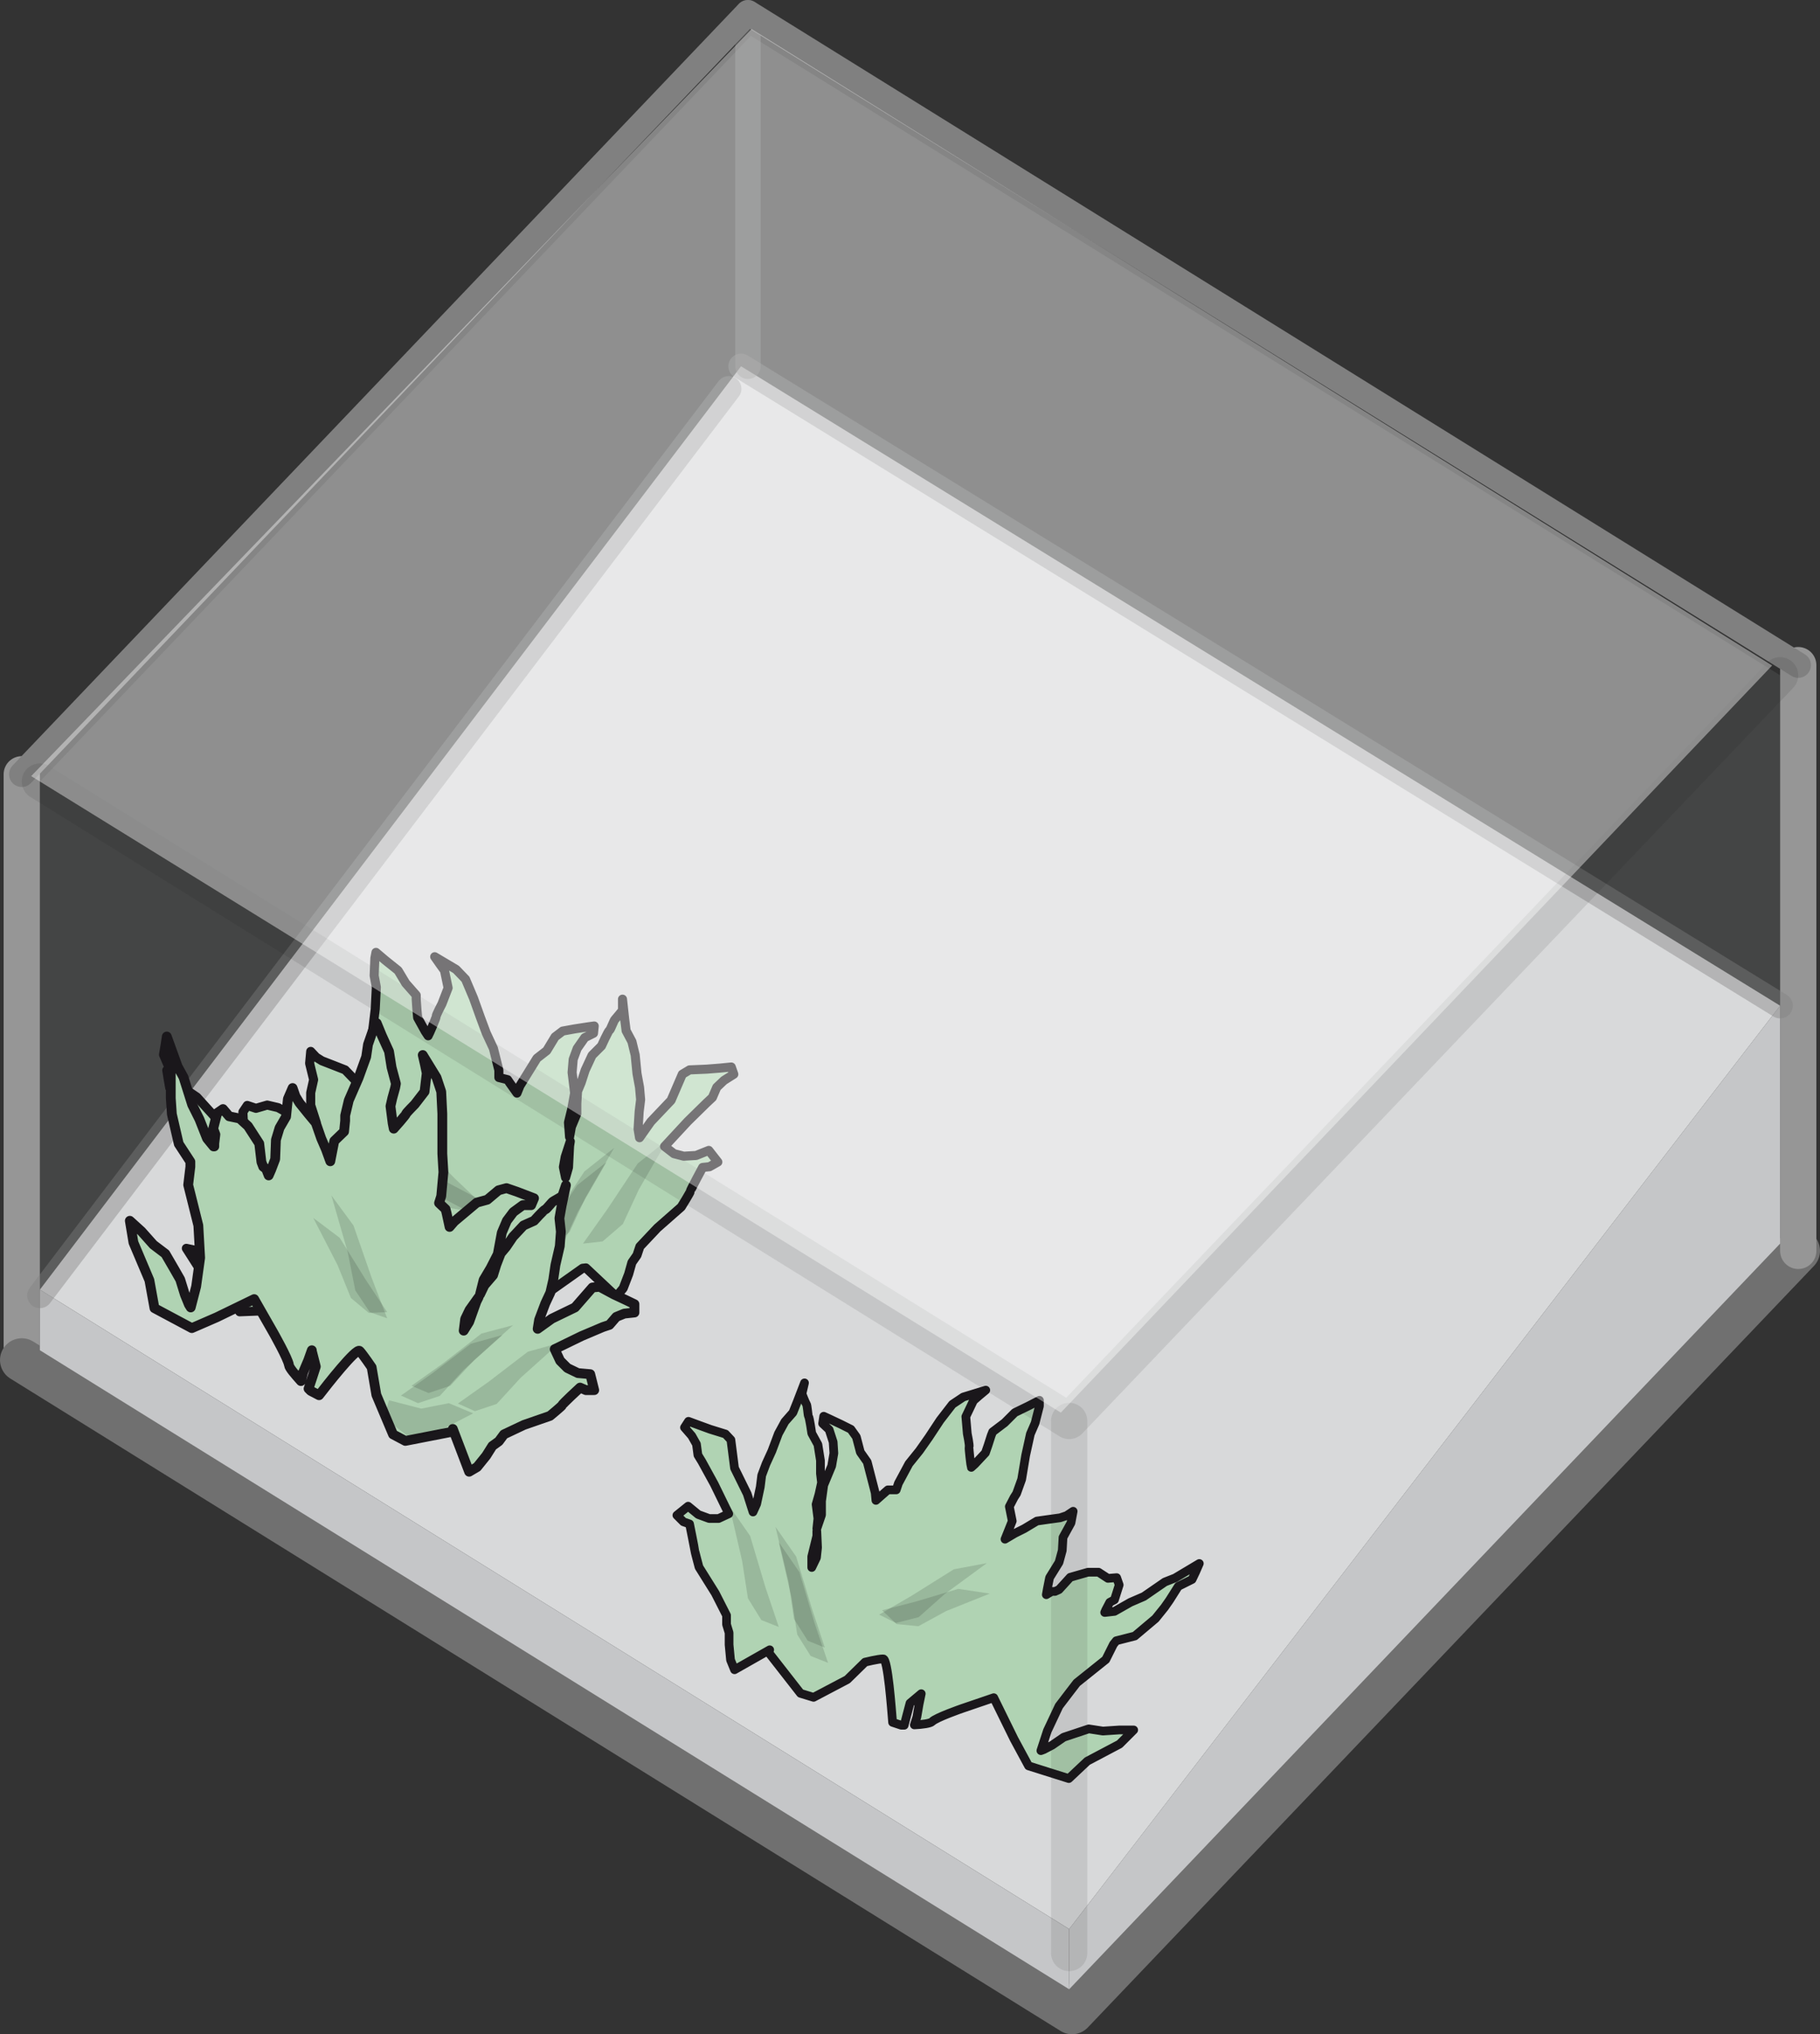 <?xml version="1.0" encoding="UTF-8"?>
<svg xmlns="http://www.w3.org/2000/svg" xmlns:xlink="http://www.w3.org/1999/xlink" viewBox="0 0 50.2 56.09">
  <rect x="0" y="0" width="50.2" height="56.09" fill="#333333" stroke="none"/>
  <defs>
    <style>
      .j {
        fill: #d8d9da;
      }

      .k, .l, .m, .n, .o, .p, .q, .r, .s {
        fill: none;
      }

      .k, .l, .t, .n, .o, .u, .p, .v, .q, .r, .s, .w {
        stroke-linecap: round;
        stroke-linejoin: round;
      }

      .k, .t, .o, .u, .v, .r, .s, .w {
        stroke: #1a171b;
      }

      .k, .u {
        stroke-width: .27px;
      }

      .x {
        clip-path: url(#f);
      }

      .l {
        opacity: .41;
      }

      .l, .n {
        stroke: gray;
        stroke-width: .7px;
      }

      .t, .y, .u, .v {
        fill: #b0d3b3;
      }

      .t, .r {
        stroke-width: .25px;
      }

      .o, .w {
        opacity: .1;
      }

      .z {
        fill: #c5c6c8;
      }

      .aa {
        mix-blend-mode: multiply;
        opacity: .13;
      }

      .ab {
        isolation: isolate;
      }

      .ac {
        clip-path: url(#g);
      }

      .ad {
        fill: #fff;
        opacity: .4;
      }

      .p {
        stroke: #969696;
      }

      .v, .s {
        stroke-width: .24px;
      }

      .ae {
        clip-path: url(#e);
      }

      .q {
        stroke: #707070;
        stroke-width: 1.2px;
      }

      .af {
        opacity: .14;
      }

      .af, .w {
        fill: #b0b2b3;
      }
    </style>
    <clipPath id="e">
      <path class="t" d="M16.16,34.96l.84.79.19-.23.15-.39.09-.32.14-.2.08-.24.48-.51.66-.58s.25-.4.25-.43c0-.03.34-.66.34-.66l.19-.02.23-.13-.25-.32-.35.14-.34.02-.27-.07-.26-.2.64-.69.52-.51.16-.15.12-.28.2-.19.27-.17-.07-.2-.3.03-.38.03-.47.02-.2.12-.31.72-.56.59-.31.44-.04-.24.03-.48.04-.33-.03-.34-.07-.38-.05-.51-.09-.37-.16-.3-.04-.32-.06-.55v.31s-.17.21-.2.24c-.04.03-.12.28-.16.31-.04.03-.22.43-.22.43l-.26.26-.19.41-.11.34-.1.24-.02.33v.29s-.15.36-.15.36l-.05.28-.03-.4.09-.37.08-.44-.07-.57.03-.36.11-.3.21-.3.24-.12.02-.2-.15.02-.39.06-.33.06-.21.16-.23.38-.27.21-.47.76-.08.2-.2-.28-.06-.09-.24-.06v-.2s-.15-.6-.15-.6l-.2-.43-.16-.43-.19-.53-.22-.52-.26-.27-.59-.35.14.2.13.18.1.48-.17.44s-.16.3-.16.35c0,.04-.2.5-.22.53l-.08-.12-.21-.38-.02-.22-.02-.29v-.11s-.29-.33-.29-.33l-.21-.35-.35-.28-.26-.22-.03.16-.02.48.06.32-.03.6-.08.67.03.42.04.12.07.28-.2.36.06.54-.23-.22-.23-.19-.29-.3-.28-.11-.36-.14-.16-.1-.15-.16-.03.33.11.45-.08.36v.34s.15.47.15.47l-.02.31-.02.18-.13-.12-.1-.02-.09-.08-.22-.41-.47-.26-.3-.07-.31.09-.24-.08-.12.18.02.43.12.1.05.23v.08s0,0,0,0l-.26-.1-.38-.36-.33-.25-.49-.54-.25-.17-.58-.57.04.25.04.23.33.28.14.43.09.23.17.37.45.62.48.26.05.12.1.46.64.83.13.3.2.44.14.74.03.58-.07-.05-.2-.18-.27-.3-.26-.16-.39-.25-.42-.05-.46-.15-.42-.09.3.47.78.68.39.6,1.23-.05.61-.61.89-.95.82.52s.67.43.75.57c.04.06.25.14.48.21v-.24s.02-.36.02-.36l.02-.29h0s.25.33.25.33v.36s-.01.28-.01.28c.03,0,.05.01.08.02h.27c.12-.34.63-1.67.75-1.63.14.05.48.22.48.22l.37.6.82.71.4-.02,1.23-.87ZM15.6,32.47l-.06-.29.05-.28.14-.43-.02.13-.03.59-.08.28Z"/>
    </clipPath>
    <clipPath id="f">
      <path class="u" d="M12.49,39.4l.45,1.18.22-.13.25-.31.17-.27.18-.13.14-.19.55-.26.72-.25s.33-.27.34-.3c0-.03.49-.48.49-.48l.16.07h.23s-.11-.44-.11-.44l-.34-.03-.29-.14-.2-.2-.15-.32.74-.36.59-.25.18-.06.19-.22.22-.09.28-.03v-.23s-.25-.12-.25-.12l-.32-.15-.39-.21-.2.02-.48.55-.64.31-.39.28.04-.25.17-.45.14-.3.08-.35.06-.41.12-.52.03-.4-.04-.37.06-.34.12-.57-.1.3s-.2.12-.24.14c-.04.01-.19.22-.23.23-.04.01-.31.31-.31.31l-.29.13-.29.31-.19.28-.15.18-.12.31-.09.29-.24.28-.12.25.1-.4.19-.32.2-.39.11-.59.14-.33.18-.24.26-.19h.23s.08-.19.08-.19l-.13-.05-.34-.13-.29-.1-.22.06-.31.26-.29.08-.62.52-.13.15-.08-.37-.03-.12-.18-.17.06-.19.06-.66-.03-.51v-.49s0-.61,0-.61l-.03-.61-.13-.39-.38-.62.06.26.05.24-.06.51-.27.35s-.22.22-.24.26c-.01.04-.32.39-.34.41l-.03-.15-.06-.47.05-.22.08-.29.02-.11-.12-.45-.07-.44-.2-.44-.14-.34-.08.13-.16.46-.05.34-.21.58-.27.62-.1.42v.14s-.03.3-.03.3l-.27.26-.11.56-.12-.33-.13-.3-.15-.43-.2-.24-.25-.31-.11-.18-.08-.23-.13.3-.05.49-.18.31-.1.33-.02.53-.11.29-.07.16-.07-.18-.08-.06-.05-.13-.06-.51-.31-.48-.23-.21-.29-.06-.17-.2-.16.11-.11.43.06.16-.03.25v.08s-.02,0-.02,0l-.18-.22-.21-.53-.2-.4-.24-.76-.16-.29-.3-.83-.04.26-.04.24.19.44v.49s0,.27,0,.27l.03.44.19.82.32.49v.14s-.06.5-.06.5l.28,1.12.02.36.03.53-.11.79-.15.58-.05-.08-.11-.27-.13-.42-.16-.28-.25-.43-.33-.25-.33-.37-.32-.29.1.6.44,1.04.14.77,1.03.55.69-.3,1.03-.5.52.91s.42.74.44.91c.01.08.17.26.33.44l.06-.24.14-.33.1-.28v.02s.11.43.11.43l-.11.34-.09.27s.04.04.06.06l.23.12c.2-.26,1.03-1.32,1.12-1.22.1.11.33.45.33.45l.13.76.46,1.09.34.18,1.28-.25ZM12.79,36.69l.04-.32.12-.25.25-.35-.06.12-.2.56-.15.24Z"/>
    </clipPath>
    <clipPath id="g">
      <path class="v" d="M21.23,45.49l-.97.55-.11-.27-.04-.42v-.33s-.07-.23-.07-.23v-.25s-.31-.61-.31-.61l-.45-.72s-.12-.45-.12-.47c0-.03-.14-.72-.14-.72l-.17-.06-.18-.18.31-.25.28.23.3.11h.26s.28-.13.28-.13l-.4-.82-.34-.62-.11-.18-.04-.3-.13-.23-.2-.23.11-.17.27.1.33.12.42.13.15.16.1.78.35.71.16.5.1-.22.1-.47.04-.32.12-.32.16-.35.18-.48.18-.33.22-.25.12-.3.2-.52-.07.3s.09.24.12.28c.03.04.04.3.06.34.03.04.09.47.09.47l.17.31.07.44v.36s.03.25.03.25l-.07.32-.08.28.05.39-.03.28.13-.38v-.38s.06-.44.06-.44l.22-.53.06-.35-.02-.31-.11-.34-.18-.17.03-.2.13.06.34.16.28.14.15.21.11.42.19.27.22.85.02.21.25-.22.08-.07h.23s.06-.18.06-.18l.29-.54.29-.36.26-.37.31-.47.34-.44.3-.2.62-.19-.18.15-.16.14-.21.44.04.47s.07.33.05.37c-.01.04.05.54.06.56l.1-.09.29-.31.07-.2.09-.28.04-.1.33-.25.28-.28.39-.19.29-.15v.16s-.12.47-.12.47l-.13.3-.13.59-.11.66-.14.39-.07.11-.13.25.08.4-.2.5.27-.16.26-.13.35-.21.28-.04.36-.05.18-.06.18-.12-.06.32-.22.4-.02.36-.09.33-.26.42-.06.3-.03.17.15-.09h.09s.11-.05.11-.05l.31-.34.49-.14h.29s.26.17.26.17l.24-.02.07.2-.13.41-.13.07-.11.21-.03.07h.01s.26-.03.26-.03l.44-.25.37-.16.58-.4.28-.11.67-.4-.1.23-.1.21-.38.19-.24.38-.14.2-.25.31-.57.48-.51.13-.08.1-.21.42-.8.64-.2.26-.29.38-.32.68-.18.55.08-.03.23-.12.32-.22.27-.09.42-.14.39.06.45-.03h.4s-.39.39-.39.39l-.89.47-.51.48-1.11-.35-.4-.74-.56-1.14-.88.3s-.72.25-.82.36c-.05.05-.27.08-.49.09l.07-.22.06-.35.06-.29h0s-.31.26-.31.26l-.09.34-.07.27s-.05,0-.08,0l-.24-.08c-.03-.35-.13-1.76-.26-1.75-.14,0-.5.09-.5.09l-.49.48-.93.49-.36-.11-.89-1.14ZM22.39,43.22l.13-.27.03-.28-.02-.45v.13s-.14.57-.14.57v.29Z"/>
    </clipPath>
  </defs>
  <g class="ab">
    <g id="b" data-name="Ebene 2">
      <g id="c" data-name="AQ BG">
        <polygon class="af" points="49.1 18.62 20.71 .99 1.1 21.55 1.1 37.23 29.49 54.84 49.1 34.29 49.1 18.62"/>
        <line class="p" x1=".6" y1="37.5" x2=".6" y2="21.35"/>
        <polyline class="q" points="49.6 34.49 29.57 55.49 .6 37.5"/>
        <line class="p" x1="49.6" y1="18.34" x2="49.6" y2="34.49"/>
        <polyline class="n" points=".6 21.35 20.63 .35 49.6 18.34"/>
        <polygon class="z" points="49.1 34.29 29.49 54.85 29.49 53.19 49.1 27.73 49.1 34.29"/>
        <polygon class="j" points="29.49 53.19 1.1 35.56 20.44 10.1 49.1 27.73 29.49 53.19"/>
        <polygon class="z" points="1.1 37.23 29.49 54.85 29.49 53.19 1.1 35.56 1.1 37.23"/>
        <line class="l" x1="20.63" y1=".35" x2="20.63" y2="10.1"/>
        <line class="l" x1="1.1" y1="35.72" x2="20.1" y2="10.72"/>
        <line class="l" x1="20.44" y1="10.1" x2="49.1" y2="27.73"/>
      </g>
      <g id="d" data-name="Pflanzen">
        <g>
          <g>
            <path class="y" d="M16.16,34.96l.84.79.19-.23.15-.39.09-.32.14-.2.08-.24.48-.51.66-.58s.25-.4.25-.43c0-.03.34-.66.34-.66l.19-.02.23-.13-.25-.32-.35.14-.34.02-.27-.07-.26-.2.64-.69.52-.51.16-.15.12-.28.2-.19.27-.17-.07-.2-.3.03-.38.03-.47.02-.2.12-.31.72-.56.59-.31.44-.04-.24.03-.48.04-.33-.03-.34-.07-.38-.05-.51-.09-.37-.16-.3-.04-.32-.06-.55v.31s-.17.21-.2.24c-.04.03-.12.28-.16.31-.04.03-.22.43-.22.43l-.26.26-.19.41-.11.34-.1.24-.02.33v.29s-.15.36-.15.36l-.05.28-.03-.4.09-.37.08-.44-.07-.57.03-.36.11-.3.21-.3.24-.12.02-.2-.15.02-.39.06-.33.06-.21.16-.23.38-.27.21-.47.76-.08.2-.2-.28-.06-.09-.24-.06v-.2s-.15-.6-.15-.6l-.2-.43-.16-.43-.19-.53-.22-.52-.26-.27-.59-.35.14.2.13.18.1.48-.17.44s-.16.3-.16.35c0,.04-.2.5-.22.53l-.08-.12-.21-.38-.02-.22-.02-.29v-.11s-.29-.33-.29-.33l-.21-.35-.35-.28-.26-.22-.03.16-.02.48.06.32-.03.6-.08.67.03.42.04.12.07.28-.2.36.06.54-.23-.22-.23-.19-.29-.3-.28-.11-.36-.14-.16-.1-.15-.16-.03.33.11.45-.08.36v.34s.15.47.15.47l-.02.31-.02.18-.13-.12-.1-.02-.09-.08-.22-.41-.47-.26-.3-.07-.31.09-.24-.08-.12.18.02.43.12.1.05.23v.08s0,0,0,0l-.26-.1-.38-.36-.33-.25-.49-.54-.25-.17-.58-.57.04.25.04.23.33.28.14.43.09.23.17.37.45.62.48.26.05.12.1.46.64.83.13.3.2.44.14.74.03.58-.07-.05-.2-.18-.27-.3-.26-.16-.39-.25-.42-.05-.46-.15-.42-.09.3.47.78.68.39.6,1.23-.05.61-.61.89-.95.82.52s.67.43.75.57c.04.06.25.14.48.21v-.24s.02-.36.02-.36l.02-.29h0s.25.33.25.33v.36s-.01.28-.01.28c.03,0,.05.01.08.02h.27c.12-.34.63-1.67.75-1.63.14.05.48.22.48.22l.37.6.82.71.4-.02,1.23-.87ZM15.6,32.47l-.06-.29.05-.28.14-.43-.02.13-.03.59-.08.28Z"/>
            <g class="ae">
              <polygon class="m" points="20.42 22.47 3.77 23.1 4.13 43.53 20.79 42.9 20.42 22.47"/>
            </g>
            <path class="r" d="M16.16,34.96l.84.79.19-.23.15-.39.09-.32.14-.2.08-.24.48-.51.66-.58s.25-.4.25-.43c0-.03.34-.66.34-.66l.19-.02.23-.13-.25-.32-.35.14-.34.02-.27-.07-.26-.2.64-.69.52-.51.16-.15.12-.28.2-.19.27-.17-.07-.2-.3.03-.38.03-.47.02-.2.12-.31.72-.56.59-.31.44-.04-.24.03-.48.04-.33-.03-.34-.07-.38-.05-.51-.09-.37-.16-.3-.04-.32-.06-.55v.31s-.17.21-.2.24c-.04.03-.12.28-.16.31-.04.03-.22.43-.22.43l-.26.26-.19.41-.11.34-.1.24-.02.33v.29s-.15.36-.15.36l-.05.28-.03-.4.09-.37.08-.44-.07-.57.03-.36.11-.3.21-.3.24-.12.02-.2-.15.02-.39.06-.33.06-.21.16-.23.38-.27.21-.47.76-.08.2-.2-.28-.06-.09-.24-.06v-.2s-.15-.6-.15-.6l-.2-.43-.16-.43-.19-.53-.22-.52-.26-.27-.59-.35.14.2.13.18.1.48-.17.44s-.16.3-.16.35c0,.04-.2.5-.22.53l-.08-.12-.21-.38-.02-.22-.02-.29v-.11s-.29-.33-.29-.33l-.21-.35-.35-.28-.26-.22-.03.16-.02.48.06.32-.03.6-.08.67.03.42.04.12.07.28-.2.36.06.54-.23-.22-.23-.19-.29-.3-.28-.11-.36-.14-.16-.1-.15-.16-.03.33.11.45-.08.36v.34s.15.47.15.47l-.02.31-.02.18-.13-.12-.1-.02-.09-.08-.22-.41-.47-.26-.3-.07-.31.09-.24-.08-.12.18.02.43.12.1.05.23v.08s0,0,0,0l-.26-.1-.38-.36-.33-.25-.49-.54-.25-.17-.58-.57.04.25.04.23.33.28.14.43.09.23.17.37.45.62.48.26.05.12.1.46.64.83.13.3.2.44.14.74.03.58-.07-.05-.2-.18-.27-.3-.26-.16-.39-.25-.42-.05-.46-.15-.42-.09.3.47.78.68.39.6,1.23-.05.61-.61.89-.95.82.52s.67.43.75.57c.04.06.25.14.48.21v-.24s.02-.36.02-.36l.02-.29h0s.25.33.25.33v.36s-.01.28-.01.28c.03,0,.05.01.08.02h.27c.12-.34.63-1.67.75-1.63.14.05.48.22.48.22l.37.6.82.71.4-.02,1.23-.87ZM15.6,32.47l-.06-.29.05-.28.14-.43-.02.13-.03.59-.08.28Z"/>
          </g>
          <polygon class="aa" points="10.36 31.88 11.46 32.66 12.13 33.26 12.77 33.37 13.28 33.1 12.39 32.63 11.28 31.98 10.36 31.88"/>
          <polygon class="aa" points="10.67 31.09 11.63 32.21 12.18 33.02 12.79 33.34 13.33 33.24 12.54 32.49 11.56 31.49 10.67 31.09"/>
          <polygon class="aa" points="16.73 32.04 15.94 33.41 15.5 34.36 14.95 34.84 14.4 34.89 15.08 33.94 15.92 32.68 16.73 32.04"/>
          <polygon class="aa" points="16.94 31.65 16.15 33.02 15.71 33.97 15.15 34.45 14.61 34.51 15.29 33.55 16.12 32.3 16.94 31.65"/>
          <polygon class="aa" points="18.41 31.43 17.62 32.8 17.18 33.75 16.62 34.23 16.08 34.29 16.76 33.33 17.59 32.08 18.41 31.43"/>
        </g>
        <g>
          <path class="y" d="M12.49,39.4l.45,1.18.22-.13.25-.31.17-.27.18-.13.14-.19.55-.26.72-.25s.33-.27.34-.3c0-.03.49-.48.49-.48l.16.07h.23s-.11-.44-.11-.44l-.34-.03-.29-.14-.2-.2-.15-.32.74-.36.59-.25.18-.06.19-.22.22-.09.28-.03v-.23s-.25-.12-.25-.12l-.32-.15-.39-.21-.2.02-.48.55-.64.31-.39.28.04-.25.17-.45.14-.3.08-.35.06-.41.12-.52.03-.4-.04-.37.06-.34.12-.57-.1.3s-.2.12-.24.14c-.04.01-.19.22-.23.23-.04.01-.31.31-.31.31l-.29.13-.29.31-.19.28-.15.18-.12.31-.09.29-.24.28-.12.25.1-.4.19-.32.2-.39.11-.59.14-.33.18-.24.26-.19h.23s.08-.19.08-.19l-.13-.05-.34-.13-.29-.1-.22.06-.31.26-.29.08-.62.52-.13.15-.08-.37-.03-.12-.18-.17.06-.19.06-.66-.03-.51v-.49s0-.61,0-.61l-.03-.61-.13-.39-.38-.62.06.26.05.24-.06.51-.27.35s-.22.22-.24.26c-.01.04-.32.39-.34.41l-.03-.15-.06-.47.05-.22.08-.29.02-.11-.12-.45-.07-.44-.2-.44-.14-.34-.08.13-.16.46-.05.34-.21.58-.27.62-.1.42v.14s-.03.3-.03.3l-.27.26-.11.56-.12-.33-.13-.3-.15-.43-.2-.24-.25-.31-.11-.18-.08-.23-.13.3-.05.49-.18.31-.1.33-.02.53-.11.29-.07.16-.07-.18-.08-.06-.05-.13-.06-.51-.31-.48-.23-.21-.29-.06-.17-.2-.16.11-.11.43.06.16-.03.25v.08s-.02,0-.02,0l-.18-.22-.21-.53-.2-.4-.24-.76-.16-.29-.3-.83-.04.26-.04.24.19.44v.49s0,.27,0,.27l.03.44.19.82.32.49v.14s-.06.5-.06.5l.28,1.12.02.36.03.53-.11.79-.15.58-.05-.08-.11-.27-.13-.42-.16-.28-.25-.43-.33-.25-.33-.37-.32-.29.1.6.44,1.04.14.77,1.03.55.69-.3,1.03-.5.52.91s.42.74.44.91c.01.08.17.26.33.44l.06-.24.14-.33.1-.28v.02s.11.43.11.43l-.11.34-.09.27s.04.04.06.06l.23.12c.2-.26,1.03-1.32,1.12-1.22.1.11.33.45.33.45l.13.76.46,1.09.34.18,1.28-.25ZM12.79,36.69l.04-.32.12-.25.25-.35-.06.12-.2.56-.15.24Z"/>
          <g class="x">
            <polygon class="m" points="19.83 29.24 5.88 21.83 -.06 41.97 13.89 49.38 19.83 29.24"/>
          </g>
          <path class="k" d="M12.49,39.4l.45,1.18.22-.13.25-.31.17-.27.18-.13.14-.19.55-.26.72-.25s.33-.27.34-.3c0-.03.49-.48.49-.48l.16.07h.23s-.11-.44-.11-.44l-.34-.03-.29-.14-.2-.2-.15-.32.74-.36.59-.25.18-.06.19-.22.22-.09.28-.03v-.23s-.25-.12-.25-.12l-.32-.15-.39-.21-.2.02-.48.55-.64.31-.39.28.04-.25.17-.45.14-.3.08-.35.06-.41.12-.52.03-.4-.04-.37.06-.34.12-.57-.1.3s-.2.12-.24.14c-.04.01-.19.22-.23.23-.04.01-.31.31-.31.31l-.29.13-.29.31-.19.28-.15.18-.12.31-.09.29-.24.28-.12.25.1-.4.19-.32.2-.39.11-.59.14-.33.18-.24.26-.19h.23s.08-.19.08-.19l-.13-.05-.34-.13-.29-.1-.22.06-.31.26-.29.08-.62.52-.13.15-.08-.37-.03-.12-.18-.17.06-.19.06-.66-.03-.51v-.49s0-.61,0-.61l-.03-.61-.13-.39-.38-.62.06.26.05.24-.06.51-.27.35s-.22.22-.24.26c-.01.04-.32.39-.34.41l-.03-.15-.06-.47.05-.22.08-.29.02-.11-.12-.45-.07-.44-.2-.44-.14-.34-.08.13-.16.46-.05.34-.21.58-.27.62-.1.42v.14s-.03.3-.03.3l-.27.26-.11.56-.12-.33-.13-.3-.15-.43-.2-.24-.25-.31-.11-.18-.08-.23-.13.3-.05.49-.18.31-.1.33-.02.53-.11.29-.07.16-.07-.18-.08-.06-.05-.13-.06-.51-.31-.48-.23-.21-.29-.06-.17-.2-.16.11-.11.43.06.16-.03.25v.08s-.02,0-.02,0l-.18-.22-.21-.53-.2-.4-.24-.76-.16-.29-.3-.83-.04.26-.04.24.19.44v.49s0,.27,0,.27l.03.44.19.82.32.49v.14s-.06.5-.06.5l.28,1.12.02.36.03.53-.11.79-.15.58-.05-.08-.11-.27-.13-.42-.16-.28-.25-.43-.33-.25-.33-.37-.32-.29.1.6.44,1.04.14.77,1.03.55.69-.3,1.03-.5.52.91s.42.74.44.91c.01.08.17.26.33.44l.06-.24.14-.33.1-.28v.02s.11.43.11.43l-.11.34-.09.27s.04.04.06.06l.23.12c.2-.26,1.03-1.32,1.12-1.22.1.11.33.45.33.45l.13.76.46,1.09.34.18,1.28-.25ZM12.79,36.69l.04-.32.12-.25.25-.35-.06.12-.2.56-.15.24Z"/>
        </g>
        <polygon class="aa" points="8.64 33.58 9.31 34.88 9.68 35.79 10.17 36.2 10.68 36.18 10.09 35.29 9.37 34.13 8.64 33.58"/>
        <polygon class="aa" points="9.14 32.96 9.59 34.52 9.8 35.58 10.2 36.18 10.68 36.35 10.25 35.23 9.75 33.79 9.14 32.96"/>
        <polygon class="aa" points="13.86 36.81 12.79 37.77 12.13 38.49 11.53 38.69 11.06 38.48 11.92 37.87 12.99 37.05 13.86 36.81"/>
        <polygon class="aa" points="14.15 36.54 13.08 37.5 12.42 38.21 11.82 38.41 11.35 38.21 12.21 37.6 13.28 36.77 14.15 36.54"/>
        <polygon class="aa" points="15.43 37.03 14.36 37.99 13.7 38.71 13.1 38.91 12.63 38.7 13.49 38.09 14.56 37.27 15.43 37.03"/>
        <polygon class="aa" points="10.59 39.09 11.33 39.66 11.96 39.51 12.32 39.35 13.05 38.97 12.38 38.69 11.62 38.84 10.73 38.61 10.59 39.09"/>
        <g>
          <g>
            <path class="y" d="M21.23,45.49l-.97.55-.11-.27-.04-.42v-.33s-.07-.23-.07-.23v-.25s-.31-.61-.31-.61l-.45-.72s-.12-.45-.12-.47c0-.03-.14-.72-.14-.72l-.17-.06-.18-.18.31-.25.28.23.3.11h.26s.28-.13.28-.13l-.4-.82-.34-.62-.11-.18-.04-.3-.13-.23-.2-.23.11-.17.27.1.33.12.42.13.15.16.1.78.35.71.16.5.1-.22.1-.47.04-.32.12-.32.16-.35.18-.48.18-.33.22-.25.12-.3.2-.52-.07.3s.09.24.12.28c.03.04.04.3.06.34.03.04.09.47.09.47l.17.31.07.44v.36s.03.25.03.25l-.07.32-.08.28.05.39-.03.28.13-.38v-.38s.06-.44.06-.44l.22-.53.06-.35-.02-.31-.11-.34-.18-.17.03-.2.13.06.34.16.28.14.15.21.11.42.19.27.22.85.02.21.25-.22.08-.07h.23s.06-.18.06-.18l.29-.54.29-.36.26-.37.31-.47.34-.44.3-.2.62-.19-.18.15-.16.14-.21.44.04.47s.07.33.05.37c-.01.04.05.54.06.56l.1-.09.29-.31.07-.2.09-.28.04-.1.33-.25.28-.28.39-.19.29-.15v.16s-.12.47-.12.47l-.13.3-.13.59-.11.66-.14.39-.07.11-.13.25.08.4-.2.5.27-.16.26-.13.35-.21.28-.04.36-.05.18-.06.18-.12-.06.32-.22.4-.02.36-.09.33-.26.42-.06.3-.03.17.15-.09h.09s.11-.05.11-.05l.31-.34.49-.14h.29s.26.17.26.17l.24-.02.07.2-.13.41-.13.07-.11.21-.03.07h.01s.26-.03.26-.03l.44-.25.37-.16.58-.4.28-.11.67-.4-.1.23-.1.21-.38.19-.24.38-.14.2-.25.31-.57.48-.51.13-.08.1-.21.42-.8.64-.2.26-.29.38-.32.68-.18.55.08-.03.23-.12.32-.22.27-.09.42-.14.39.06.45-.03h.4s-.39.39-.39.39l-.89.47-.51.48-1.11-.35-.4-.74-.56-1.14-.88.3s-.72.25-.82.36c-.05.05-.27.08-.49.09l.07-.22.06-.35.06-.29h0s-.31.26-.31.26l-.09.34-.07.27s-.05,0-.08,0l-.24-.08c-.03-.35-.13-1.76-.26-1.75-.14,0-.5.09-.5.09l-.49.48-.93.49-.36-.11-.89-1.14ZM22.39,43.22l.13-.27.03-.28-.02-.45v.13s-.14.57-.14.57v.29Z"/>
            <g class="ac">
              <polygon class="m" points="20.64 32.38 35.57 37.09 29.88 56.72 14.95 52 20.64 32.38"/>
            </g>
            <path class="s" d="M21.23,45.49l-.97.55-.11-.27-.04-.42v-.33s-.07-.23-.07-.23v-.25s-.31-.61-.31-.61l-.45-.72s-.12-.45-.12-.47c0-.03-.14-.72-.14-.72l-.17-.06-.18-.18.31-.25.28.23.3.11h.26s.28-.13.28-.13l-.4-.82-.34-.62-.11-.18-.04-.3-.13-.23-.2-.23.11-.17.27.1.33.12.42.13.15.16.1.78.35.71.16.5.1-.22.1-.47.04-.32.12-.32.16-.35.18-.48.18-.33.22-.25.12-.3.2-.52-.07.3s.09.24.12.28c.03.04.04.3.06.34.03.04.09.47.09.47l.17.31.07.44v.36s.03.25.03.25l-.07.32-.08.28.05.39-.03.28.13-.38v-.38s.06-.44.06-.44l.22-.53.06-.35-.02-.31-.11-.34-.18-.17.03-.2.13.06.34.16.28.14.15.21.11.42.19.27.22.85.02.21.25-.22.08-.07h.23s.06-.18.06-.18l.29-.54.29-.36.26-.37.31-.47.34-.44.3-.2.62-.19-.18.15-.16.14-.21.44.04.47s.07.33.05.37c-.01.04.05.54.06.56l.1-.09.29-.31.07-.2.09-.28.04-.1.33-.25.28-.28.39-.19.29-.15v.16s-.12.47-.12.47l-.13.3-.13.59-.11.66-.14.39-.07.11-.13.25.08.4-.2.5.27-.16.26-.13.35-.21.28-.04.36-.05.18-.06.18-.12-.06.32-.22.4-.02.36-.09.33-.26.42-.06.3-.03.17.15-.09h.09s.11-.05.11-.05l.31-.34.49-.14h.29s.26.17.26.17l.24-.02.07.2-.13.41-.13.07-.11.21-.03.07h.01s.26-.03.26-.03l.44-.25.37-.16.58-.4.28-.11.67-.4-.1.23-.1.21-.38.19-.24.38-.14.2-.25.31-.57.48-.51.13-.08.1-.21.42-.8.64-.2.26-.29.38-.32.68-.18.55.08-.03.23-.12.32-.22.27-.09.42-.14.39.06.45-.03h.4s-.39.39-.39.39l-.89.47-.51.48-1.11-.35-.4-.74-.56-1.14-.88.3s-.72.25-.82.36c-.05.05-.27.08-.49.09l.07-.22.06-.35.06-.29h0s-.31.26-.31.26l-.09.34-.07.27s-.05,0-.08,0l-.24-.08c-.03-.35-.13-1.76-.26-1.75-.14,0-.5.09-.5.09l-.49.48-.93.49-.36-.11-.89-1.14ZM22.39,43.22l.13-.27.03-.28-.02-.45v.13s-.14.57-.14.57v.29Z"/>
          </g>
          <polygon class="aa" points="27.3 43.94 26.1 44.42 25.33 44.84 24.73 44.78 24.33 44.4 25.26 44.16 26.43 43.81 27.3 43.94"/>
          <polygon class="aa" points="27.22 43.1 26.06 43.95 25.34 44.59 24.71 44.75 24.25 44.52 25.16 43.99 26.31 43.27 27.22 43.1"/>
          <polygon class="aa" points="21.48 42.52 21.83 44.04 21.99 45.07 22.36 45.66 22.84 45.85 22.47 44.76 22.05 43.35 21.48 42.52"/>
          <polygon class="aa" points="21.39 42.1 21.75 43.62 21.9 44.64 22.28 45.24 22.75 45.43 22.39 44.34 21.96 42.92 21.39 42.1"/>
          <polygon class="aa" points="20.12 41.53 20.47 43.04 20.63 44.07 21 44.67 21.48 44.86 21.11 43.76 20.69 42.35 20.12 41.53"/>
        </g>
      </g>
      <g id="h" data-name="AQ FG">
        <polyline class="o" points="1.1 21.55 29.49 39.18 49.1 18.62"/>
        <line class="w" x1="29.49" y1="39.18" x2="29.49" y2="53.85"/>
      </g>
      <g id="i" data-name="Effekt">
        <polygon class="ad" points=".86 21.4 20.73 .8 48.88 18.35 29.26 38.95 .86 21.4"/>
      </g>
    </g>
  </g>
</svg>